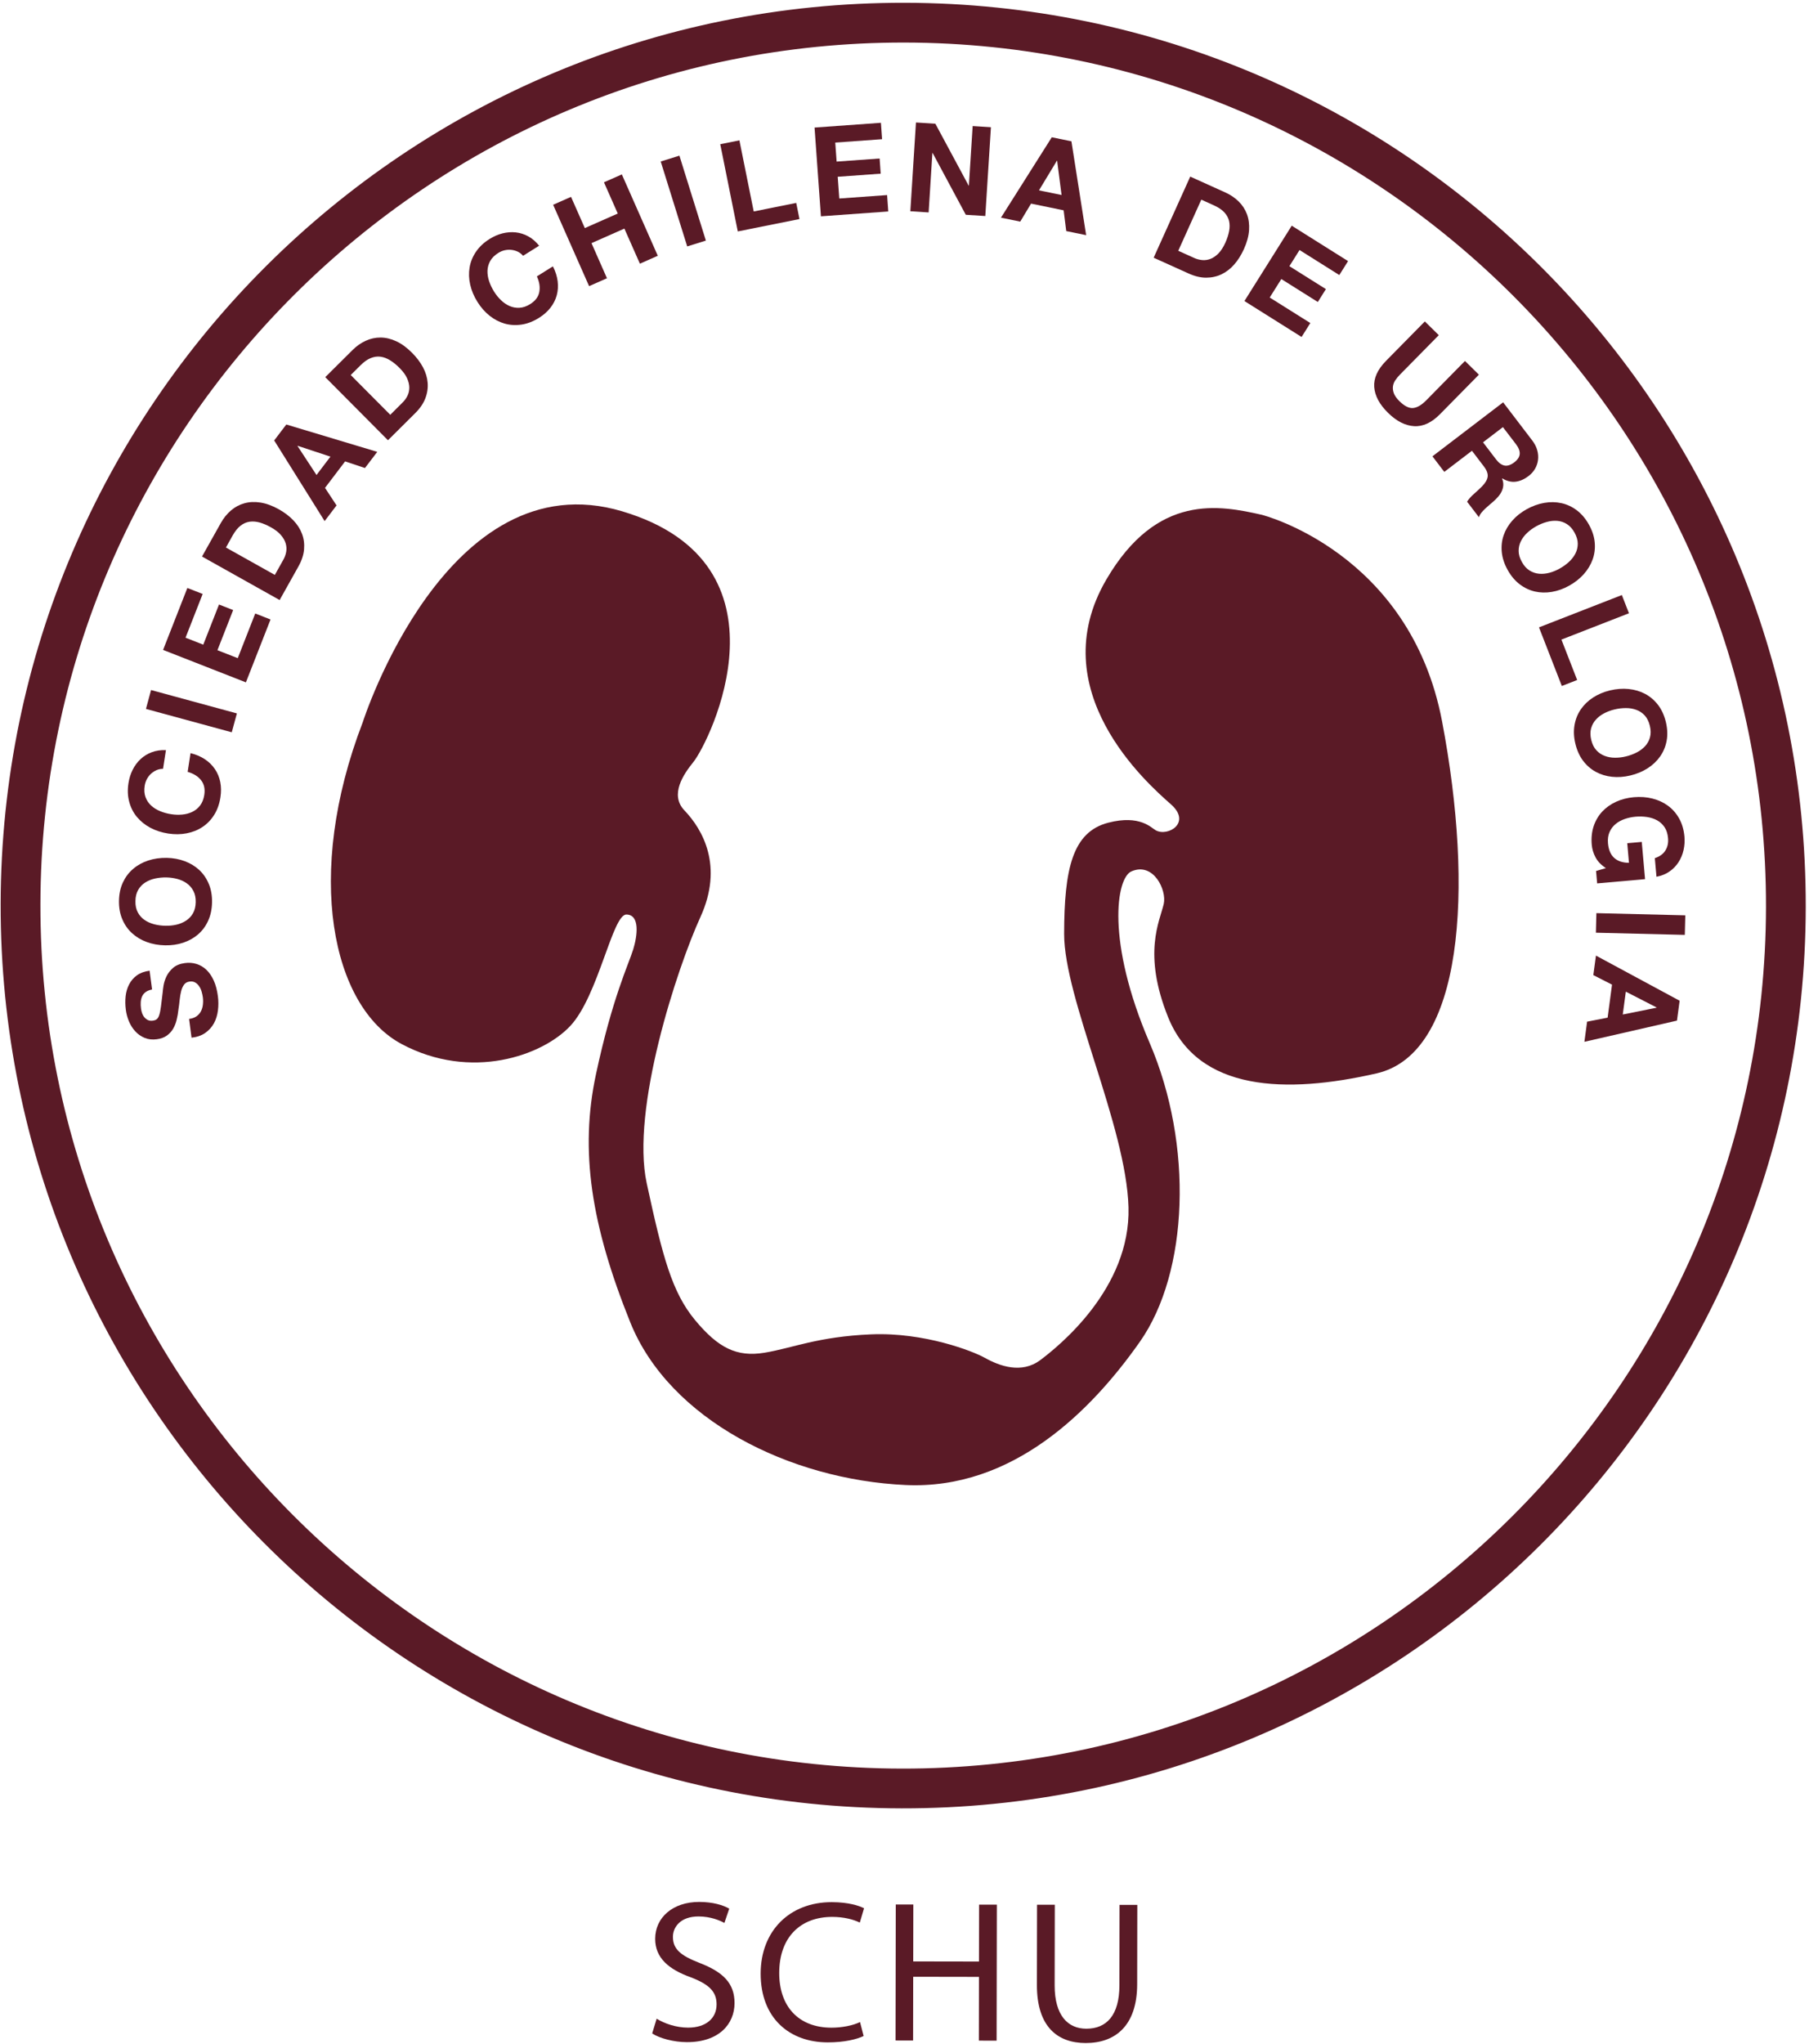 <svg xmlns="http://www.w3.org/2000/svg" xmlns:xlink="http://www.w3.org/1999/xlink" width="394px" height="445px" viewBox="0 0 394 445"><title>logo-sociedad-chilena-urologia</title><g id="Page-1" stroke="none" stroke-width="1" fill="none" fill-rule="evenodd"><g id="Artboard" transform="translate(-53, -27)" fill="#5A1A26"><g id="logo-sociedad-chilena-urologia" transform="translate(53, 27)"><path d="M197.053,0.605 C88.486,0.42 0.328,88.279 0.14,196.845 C-0.045,305.409 87.813,393.567 196.38,393.754 C304.946,393.939 393.106,306.082 393.293,197.518 C393.478,88.951 305.617,0.791 197.053,0.605 M197.04,9.265 C300.655,9.442 384.808,93.884 384.632,197.503 C384.455,301.116 300.011,385.271 196.396,385.095 C92.779,384.916 8.625,300.475 8.802,196.86 C8.981,93.242 93.423,9.087 197.04,9.265" id="Fill-1"></path><path d="M42.782,221.302 C43.198,221.009 43.521,220.654 43.746,220.231 C43.975,219.809 44.123,219.33 44.188,218.791 C44.252,218.253 44.254,217.703 44.181,217.15 C44.13,216.769 44.045,216.372 43.924,215.953 C43.81,215.53 43.633,215.142 43.4,214.789 C43.176,214.435 42.889,214.153 42.54,213.946 C42.197,213.733 41.78,213.66 41.294,213.725 C40.777,213.791 40.373,214.015 40.097,214.386 C39.817,214.762 39.604,215.229 39.46,215.795 C39.314,216.363 39.205,217.001 39.133,217.699 C39.064,218.405 38.975,219.119 38.861,219.841 C38.783,220.581 38.656,221.313 38.481,222.026 C38.316,222.745 38.052,223.394 37.716,223.989 C37.371,224.579 36.912,225.081 36.335,225.495 C35.762,225.909 35.031,226.172 34.156,226.288 C33.172,226.419 32.289,226.318 31.507,225.994 C30.724,225.665 30.04,225.193 29.472,224.574 C28.901,223.957 28.44,223.234 28.09,222.403 C27.742,221.574 27.517,220.727 27.407,219.87 C27.274,218.86 27.262,217.881 27.361,216.929 C27.465,215.977 27.721,215.108 28.133,214.325 C28.537,213.544 29.102,212.89 29.828,212.366 C30.557,211.843 31.47,211.508 32.585,211.363 L33.121,215.454 C32.549,215.562 32.09,215.746 31.74,216.001 C31.393,216.256 31.13,216.569 30.958,216.936 C30.788,217.307 30.69,217.718 30.657,218.168 C30.623,218.617 30.642,219.105 30.713,219.625 C30.758,219.965 30.839,220.302 30.953,220.632 C31.07,220.963 31.237,221.256 31.453,221.511 C31.672,221.766 31.919,221.965 32.214,222.107 C32.505,222.254 32.86,222.298 33.268,222.243 C33.649,222.194 33.943,222.085 34.154,221.91 C34.368,221.735 34.549,221.426 34.693,220.979 C34.838,220.531 34.957,219.919 35.057,219.151 C35.157,218.381 35.28,217.376 35.426,216.135 C35.45,215.765 35.518,215.25 35.618,214.588 C35.73,213.93 35.946,213.259 36.267,212.577 C36.602,211.895 37.083,211.277 37.714,210.729 C38.348,210.184 39.201,209.84 40.274,209.699 C41.151,209.58 41.989,209.643 42.79,209.888 C43.584,210.129 44.303,210.554 44.939,211.151 C45.573,211.753 46.109,212.53 46.547,213.487 C46.982,214.442 47.278,215.573 47.453,216.883 C47.594,217.944 47.596,218.983 47.465,220.015 C47.338,221.047 47.049,221.978 46.595,222.813 C46.136,223.648 45.503,224.345 44.706,224.907 C43.902,225.47 42.907,225.817 41.717,225.951 L41.184,221.864 C41.828,221.779 42.362,221.594 42.782,221.302" id="Fill-3"></path><path d="M38.428,201.339 C39.201,201.162 39.895,200.87 40.517,200.465 C41.143,200.061 41.648,199.527 42.03,198.865 C42.408,198.201 42.61,197.39 42.627,196.431 C42.646,195.474 42.474,194.656 42.115,193.983 C41.757,193.306 41.274,192.754 40.667,192.324 C40.06,191.899 39.373,191.586 38.606,191.38 C37.841,191.18 37.049,191.069 36.237,191.052 C35.387,191.039 34.566,191.117 33.765,191.294 C32.966,191.469 32.252,191.761 31.623,192.164 C30.987,192.569 30.479,193.104 30.096,193.767 C29.714,194.428 29.511,195.238 29.5,196.196 C29.476,197.155 29.646,197.973 30.008,198.648 C30.368,199.326 30.849,199.875 31.47,200.305 C32.09,200.73 32.798,201.047 33.585,201.251 C34.38,201.456 35.196,201.563 36.05,201.577 C36.864,201.592 37.654,201.516 38.428,201.339 M31.954,205.113 C30.718,204.661 29.656,204.018 28.748,203.185 C27.84,202.357 27.135,201.344 26.633,200.151 C26.125,198.956 25.89,197.616 25.916,196.134 C25.945,194.632 26.229,193.296 26.773,192.132 C27.322,190.966 28.061,189.981 29.001,189.189 C29.933,188.39 31.026,187.785 32.274,187.373 C33.523,186.96 34.868,186.77 36.313,186.792 C37.722,186.821 39.035,187.061 40.249,187.518 C41.464,187.972 42.516,188.614 43.409,189.446 C44.295,190.275 44.983,191.282 45.48,192.47 C45.973,193.655 46.211,194.996 46.182,196.496 C46.154,197.981 45.871,199.307 45.337,200.482 C44.8,201.659 44.074,202.646 43.156,203.442 C42.233,204.241 41.156,204.846 39.932,205.257 C38.705,205.669 37.386,205.863 35.971,205.837 C34.53,205.81 33.187,205.57 31.954,205.113" id="Fill-5"></path><path d="M34.107,167.686 C33.669,167.875 33.271,168.137 32.904,168.461 C32.543,168.793 32.244,169.177 31.999,169.624 C31.763,170.073 31.598,170.557 31.517,171.078 C31.367,172.023 31.435,172.856 31.697,173.577 C31.964,174.292 32.372,174.903 32.924,175.409 C33.475,175.916 34.136,176.322 34.891,176.63 C35.651,176.941 36.448,177.162 37.286,177.284 C38.09,177.413 38.888,177.437 39.68,177.366 C40.469,177.294 41.196,177.101 41.868,176.783 C42.538,176.465 43.107,176.002 43.575,175.396 C44.04,174.792 44.35,174.013 44.496,173.068 C44.692,171.783 44.457,170.714 43.78,169.869 C43.104,169.024 42.135,168.422 40.87,168.067 L41.499,163.99 C42.682,164.278 43.714,164.721 44.618,165.316 C45.513,165.913 46.247,166.63 46.808,167.468 C47.381,168.303 47.762,169.243 47.974,170.282 C48.18,171.321 48.192,172.427 48.01,173.605 C47.782,175.074 47.328,176.354 46.64,177.444 C45.951,178.539 45.093,179.419 44.076,180.082 C43.066,180.754 41.917,181.208 40.639,181.451 C39.372,181.696 38.043,181.711 36.64,181.497 C35.214,181.276 33.917,180.861 32.756,180.242 C31.603,179.627 30.626,178.845 29.835,177.9 C29.046,176.958 28.482,175.86 28.149,174.605 C27.807,173.357 27.749,171.999 27.979,170.534 C28.144,169.48 28.443,168.507 28.892,167.615 C29.339,166.719 29.912,165.949 30.605,165.296 C31.302,164.643 32.12,164.143 33.05,163.79 C33.98,163.439 35.007,163.288 36.141,163.331 L35.512,167.406 C35.015,167.404 34.553,167.496 34.107,167.686" id="Fill-7"></path><polygon id="Fill-9" points="32.9 150.252 51.595 155.34 50.477 159.449 31.789 154.361"></polygon><polygon id="Fill-11" points="40.807 128.026 44.141 129.33 40.409 138.854 44.272 140.368 47.7 131.629 50.781 132.836 47.357 141.577 51.784 143.309 55.592 133.582 58.92 134.889 53.559 148.579 35.52 141.514"></polygon><path d="M61.713,121.872 C62.016,121.335 62.225,120.764 62.332,120.162 C62.439,119.559 62.405,118.947 62.225,118.331 C62.04,117.711 61.7,117.1 61.179,116.5 C60.669,115.898 59.943,115.339 59.01,114.821 C58.158,114.343 57.344,113.993 56.564,113.772 C55.787,113.556 55.044,113.498 54.345,113.6 C53.643,113.705 52.989,113.998 52.378,114.474 C51.77,114.952 51.211,115.649 50.692,116.561 L49.211,119.217 L59.86,125.182 L61.713,121.872 Z M48.089,113.891 C48.696,112.801 49.443,111.885 50.311,111.14 C51.187,110.397 52.164,109.874 53.239,109.58 C54.322,109.279 55.489,109.229 56.742,109.427 C58.002,109.625 59.337,110.115 60.741,110.902 C61.972,111.592 63.02,112.385 63.882,113.286 C64.744,114.187 65.378,115.167 65.776,116.232 C66.181,117.296 66.325,118.426 66.222,119.621 C66.126,120.82 65.712,122.066 64.987,123.36 L60.904,130.654 L43.999,121.18 L48.089,113.891 Z" id="Fill-13"></path><path d="M71.97,99.427 L64.83,97.072 L64.799,97.113 L68.935,103.425 L71.97,99.427 Z M62.356,92.431 L82.168,98.387 L79.487,101.907 L75.166,100.462 L70.788,106.23 L73.299,110.05 L70.703,113.464 L59.718,95.906 L62.356,92.431 Z" id="Fill-15"></path><path d="M87.686,87.64 C88.12,87.21 88.482,86.718 88.751,86.168 C89.018,85.619 89.145,85.022 89.147,84.372 C89.138,83.73 88.977,83.046 88.645,82.331 C88.317,81.613 87.773,80.877 87.022,80.121 C86.335,79.427 85.643,78.87 84.953,78.445 C84.263,78.021 83.572,77.761 82.865,77.668 C82.163,77.578 81.453,77.68 80.737,77.972 C80.018,78.261 79.29,78.779 78.544,79.516 L76.39,81.659 L85,90.317 L87.686,87.64 Z M76.771,76.233 C77.653,75.349 78.62,74.671 79.664,74.198 C80.71,73.72 81.789,73.487 82.909,73.496 C84.023,73.506 85.165,73.778 86.321,74.315 C87.476,74.847 88.618,75.685 89.752,76.828 C90.75,77.829 91.54,78.88 92.127,79.978 C92.712,81.085 93.05,82.2 93.14,83.33 C93.234,84.464 93.07,85.593 92.642,86.717 C92.22,87.842 91.479,88.927 90.423,89.972 L84.499,95.861 L70.843,82.122 L76.771,76.233 Z" id="Fill-17"></path><path d="M112.8,54.814 C112.369,54.602 111.91,54.471 111.423,54.412 C110.944,54.354 110.449,54.376 109.951,54.485 C109.456,54.593 108.98,54.784 108.544,55.066 C107.728,55.573 107.138,56.163 106.764,56.832 C106.393,57.504 106.201,58.211 106.174,58.959 C106.153,59.712 106.277,60.475 106.536,61.249 C106.801,62.024 107.156,62.77 107.605,63.491 C108.039,64.183 108.535,64.8 109.11,65.354 C109.677,65.904 110.303,66.329 110.978,66.629 C111.66,66.929 112.375,67.061 113.144,67.019 C113.907,66.981 114.698,66.704 115.503,66.198 C116.612,65.502 117.263,64.627 117.462,63.563 C117.657,62.5 117.484,61.373 116.933,60.183 L120.427,57.995 C120.979,59.081 121.319,60.154 121.457,61.225 C121.589,62.291 121.525,63.311 121.261,64.29 C120.994,65.264 120.54,66.17 119.888,67.005 C119.238,67.842 118.407,68.571 117.395,69.208 C116.137,69.997 114.869,70.485 113.591,70.677 C112.312,70.866 111.094,70.794 109.921,70.465 C108.754,70.128 107.656,69.557 106.64,68.753 C105.628,67.949 104.746,66.949 103.998,65.756 C103.226,64.528 102.697,63.274 102.408,61.99 C102.118,60.71 102.072,59.464 102.276,58.252 C102.471,57.038 102.94,55.894 103.666,54.821 C104.392,53.747 105.38,52.815 106.638,52.032 C107.542,51.464 108.477,51.057 109.445,50.814 C110.412,50.573 111.372,50.502 112.324,50.598 C113.273,50.7 114.181,50.988 115.06,51.464 C115.93,51.943 116.719,52.621 117.421,53.504 L113.922,55.697 C113.608,55.318 113.227,55.027 112.8,54.814" id="Fill-19"></path><polygon id="Fill-21" points="124.371 42.865 127.375 49.664 134.549 46.495 131.543 39.697 135.438 37.976 143.266 55.692 139.37 57.417 135.99 49.774 128.828 52.941 132.196 60.585 128.306 62.305 120.473 44.588"></polygon><polygon id="Fill-23" points="147.976 33.894 153.739 52.388 149.674 53.655 143.904 35.162"></polygon><polygon id="Fill-25" points="161.044 30.56 164.161 46.044 173.418 44.182 174.123 47.695 160.69 50.394 156.872 31.402"></polygon><polygon id="Fill-27" points="191.865 26.738 192.12 30.31 181.919 31.044 182.216 35.185 191.58 34.514 191.816 37.815 182.454 38.488 182.796 43.223 193.212 42.475 193.463 46.046 178.797 47.099 177.409 27.775"></polygon><polygon id="Fill-29" points="203.72 26.935 210.971 40.416 211.022 40.418 211.845 27.449 215.824 27.7 214.599 47.036 210.349 46.768 203.129 33.314 203.071 33.31 202.257 46.254 198.272 45.999 199.496 26.672"></polygon><path d="M231.209,42.46 L230.245,35.002 L230.193,34.994 L226.288,41.451 L231.209,42.46 Z M233.355,30.769 L236.564,51.202 L232.228,50.316 L231.66,45.794 L224.564,44.335 L222.208,48.257 L218.01,47.395 L229.079,29.891 L233.355,30.769 Z" id="Fill-31"></path><path d="M260.083,56.164 C260.639,56.418 261.229,56.572 261.835,56.63 C262.451,56.686 263.056,56.598 263.66,56.363 C264.26,56.129 264.838,55.729 265.395,55.166 C265.936,54.6 266.434,53.832 266.876,52.858 C267.277,51.967 267.549,51.122 267.699,50.328 C267.853,49.534 267.848,48.793 267.687,48.101 C267.517,47.413 267.17,46.785 266.638,46.218 C266.111,45.657 265.37,45.157 264.411,44.723 L261.645,43.474 L256.623,54.604 L260.083,56.164 Z M266.849,41.894 C267.988,42.406 268.967,43.064 269.783,43.873 C270.601,44.677 271.201,45.606 271.592,46.654 C271.979,47.703 272.129,48.863 272.046,50.128 C271.956,51.403 271.59,52.769 270.924,54.24 C270.342,55.525 269.644,56.64 268.824,57.579 C268.001,58.515 267.082,59.229 266.06,59.719 C265.033,60.21 263.918,60.457 262.716,60.462 C261.514,60.464 260.236,60.163 258.881,59.551 L251.267,56.115 L259.234,38.455 L266.849,41.894 Z" id="Fill-33"></path><polygon id="Fill-35" points="293.608 56.855 291.702 59.888 283.039 54.441 280.831 57.958 288.78 62.951 287.02 65.756 279.073 60.761 276.543 64.782 285.39 70.339 283.484 73.372 271.037 65.549 281.342 49.144"></polygon><path d="M307.985,92.793 C306.044,92.674 304.153,91.708 302.317,89.893 C300.442,88.053 299.444,86.175 299.305,84.266 C299.167,82.355 300.026,80.458 301.875,78.578 L310.329,69.989 L313.369,72.98 L304.911,81.565 C304.546,81.94 304.216,82.335 303.925,82.761 C303.631,83.186 303.456,83.637 303.385,84.118 C303.324,84.597 303.383,85.106 303.582,85.641 C303.779,86.177 304.187,86.75 304.803,87.36 C305.892,88.426 306.875,88.92 307.759,88.842 C308.651,88.764 309.6,88.213 310.622,87.181 L319.069,78.596 L322.105,81.583 L313.646,90.17 C311.815,92.037 309.925,92.912 307.985,92.793" id="Fill-37"></path><path d="M325.833,100.019 C326.425,100.796 327.047,101.246 327.685,101.37 C328.329,101.495 329.034,101.258 329.813,100.667 C330.558,100.097 330.954,99.489 330.995,98.841 C331.039,98.198 330.76,97.484 330.17,96.709 L327.334,93.003 L323.003,96.311 L325.833,100.019 Z M333.723,95.91 C334.248,96.595 334.612,97.304 334.809,98.028 C335.012,98.751 335.069,99.46 334.979,100.152 C334.896,100.842 334.673,101.486 334.325,102.084 C333.973,102.685 333.505,103.206 332.914,103.657 C332.009,104.351 331.081,104.755 330.129,104.883 C329.177,105.003 328.201,104.769 327.197,104.167 L327.147,104.203 C327.355,104.704 327.438,105.185 327.414,105.641 C327.387,106.095 327.277,106.532 327.083,106.95 C326.891,107.371 326.632,107.768 326.308,108.143 C325.976,108.519 325.631,108.867 325.26,109.196 C325.026,109.394 324.754,109.631 324.433,109.898 C324.113,110.166 323.797,110.447 323.477,110.749 C323.159,111.045 322.875,111.353 322.627,111.669 C322.381,111.982 322.211,112.3 322.114,112.626 L319.531,109.24 C319.875,108.679 320.368,108.121 321.01,107.558 C321.655,107.003 322.25,106.442 322.804,105.884 C323.518,105.155 323.919,104.459 324.014,103.8 C324.098,103.14 323.822,102.387 323.169,101.539 L320.591,98.152 L314.569,102.749 L311.985,99.361 L327.384,87.604 L333.723,95.91 Z" id="Fill-39"></path><path d="M332.633,116.013 C332.052,116.552 331.595,117.155 331.26,117.817 C330.93,118.48 330.757,119.194 330.763,119.955 C330.762,120.724 330.998,121.523 331.465,122.361 C331.926,123.199 332.487,123.818 333.135,124.222 C333.788,124.628 334.481,124.861 335.219,124.928 C335.96,124.992 336.713,124.917 337.478,124.713 C338.245,124.504 338.978,124.202 339.688,123.804 C340.431,123.391 341.106,122.908 341.708,122.356 C342.311,121.803 342.782,121.189 343.127,120.523 C343.467,119.855 343.636,119.141 343.637,118.379 C343.634,117.613 343.396,116.812 342.935,115.974 C342.47,115.134 341.912,114.515 341.264,114.111 C340.613,113.704 339.918,113.471 339.17,113.412 C338.42,113.354 337.653,113.431 336.861,113.657 C336.076,113.876 335.311,114.192 334.566,114.609 C333.861,115.003 333.213,115.469 332.633,116.013 M336.338,109.495 C337.625,109.271 338.874,109.289 340.078,109.555 C341.28,109.816 342.396,110.337 343.433,111.117 C344.465,111.897 345.341,112.932 346.067,114.23 C346.799,115.542 347.221,116.839 347.333,118.121 C347.445,119.403 347.299,120.625 346.888,121.784 C346.475,122.945 345.834,124.016 344.963,124.999 C344.096,125.98 343.027,126.823 341.761,127.529 C340.53,128.215 339.277,128.664 337.993,128.878 C336.722,129.093 335.488,129.065 334.298,128.797 C333.116,128.523 332.009,127.996 330.988,127.221 C329.964,126.444 329.087,125.4 328.36,124.091 C327.639,122.794 327.215,121.502 327.086,120.217 C326.962,118.932 327.09,117.713 327.491,116.56 C327.884,115.411 328.509,114.35 329.366,113.374 C330.216,112.404 331.261,111.571 332.497,110.884 C333.762,110.182 335.042,109.718 336.338,109.495" id="Fill-41"></path><polygon id="Fill-43" points="354.786 133.532 340.08 139.266 343.505 148.064 340.166 149.368 335.192 136.601 353.238 129.565"></polygon><path d="M349.406,155.304 C348.702,155.668 348.102,156.122 347.599,156.675 C347.102,157.217 346.747,157.863 346.54,158.599 C346.341,159.335 346.351,160.17 346.569,161.105 C346.795,162.036 347.16,162.784 347.68,163.349 C348.194,163.913 348.804,164.328 349.501,164.586 C350.191,164.852 350.932,164.983 351.73,164.988 C352.522,164.993 353.309,164.903 354.103,164.709 C354.929,164.513 355.711,164.228 356.437,163.859 C357.166,163.49 357.785,163.028 358.295,162.48 C358.803,161.928 359.166,161.287 359.364,160.549 C359.572,159.808 359.562,158.975 359.337,158.047 C359.111,157.112 358.747,156.365 358.232,155.797 C357.715,155.235 357.107,154.82 356.398,154.567 C355.696,154.307 354.936,154.174 354.117,154.177 C353.301,154.176 352.478,154.276 351.65,154.475 C350.858,154.665 350.111,154.941 349.406,155.304 M354.723,150.026 C356.038,150.16 357.231,150.516 358.314,151.088 C359.398,151.67 360.339,152.472 361.126,153.497 C361.914,154.529 362.477,155.767 362.826,157.21 C363.171,158.669 363.23,160.034 362.994,161.299 C362.758,162.563 362.285,163.697 361.578,164.707 C360.871,165.714 359.963,166.572 358.863,167.281 C357.755,167.992 356.5,168.517 355.097,168.853 C353.722,169.183 352.388,169.277 351.102,169.141 C349.819,169.005 348.639,168.643 347.563,168.061 C346.499,167.485 345.579,166.681 344.799,165.659 C344.03,164.634 343.464,163.393 343.114,161.931 C342.766,160.489 342.71,159.133 342.934,157.861 C343.157,156.59 343.616,155.449 344.308,154.448 C344.998,153.446 345.883,152.593 346.968,151.884 C348.059,151.179 349.285,150.662 350.655,150.33 C352.061,149.994 353.42,149.892 354.723,150.026" id="Fill-45"></path><path d="M347.512,186.688 C347.041,185.802 346.77,184.893 346.684,183.955 C346.553,182.479 346.694,181.126 347.097,179.903 C347.506,178.674 348.129,177.62 348.955,176.726 C349.788,175.839 350.796,175.123 351.966,174.582 C353.145,174.042 354.437,173.71 355.84,173.585 C357.283,173.457 358.641,173.557 359.913,173.88 C361.188,174.205 362.317,174.729 363.305,175.458 C364.299,176.191 365.11,177.122 365.739,178.256 C366.365,179.387 366.737,180.692 366.873,182.173 C366.956,183.162 366.893,184.138 366.679,185.09 C366.467,186.044 366.103,186.919 365.591,187.718 C365.079,188.519 364.428,189.197 363.617,189.758 C362.817,190.319 361.87,190.702 360.782,190.909 L360.42,186.855 C361.48,186.506 362.249,185.949 362.723,185.179 C363.199,184.41 363.398,183.516 363.298,182.487 C363.214,181.53 362.959,180.736 362.534,180.104 C362.103,179.47 361.564,178.974 360.906,178.611 C360.245,178.254 359.512,178.015 358.703,177.896 C357.888,177.775 357.069,177.753 356.217,177.828 C355.41,177.901 354.628,178.066 353.881,178.324 C353.128,178.581 352.469,178.94 351.892,179.41 C351.321,179.88 350.874,180.461 350.561,181.163 C350.252,181.862 350.138,182.686 350.221,183.643 C350.349,185.048 350.801,186.102 351.581,186.807 C352.357,187.506 353.429,187.863 354.788,187.87 L354.415,183.601 L357.576,183.32 L358.293,191.428 L347.858,192.351 L347.622,189.648 L349.769,189.024 C348.73,188.352 347.977,187.576 347.512,186.688" id="Fill-47"></path><polygon id="Fill-49" points="366.954 203.562 347.587 203.089 347.691 198.829 367.059 199.305"></polygon><path d="M353.437,220.899 L360.805,219.418 L360.811,219.366 L354.103,215.926 L353.437,220.899 Z M365.243,222.23 L345.083,226.842 L345.669,222.46 L350.142,221.581 L351.099,214.398 L347.026,212.321 L347.599,208.074 L365.826,217.902 L365.243,222.23 Z" id="Fill-51"></path><path d="M78.989,157.313 C78.989,157.313 97.271,99.908 135.551,111.345 C173.726,122.747 154.6,161.492 150.997,165.953 C148.94,168.493 145.778,173.016 149.064,176.452 C153.041,180.612 157.619,188.575 152.558,199.664 C147.492,210.756 137.351,241.514 140.859,257.666 C144.355,273.819 146.367,281.388 151.397,287.453 C156.436,293.516 160.468,295.539 166.525,294.541 C172.579,293.543 178.134,291.029 189.735,290.544 C201.346,290.056 211.963,294.233 214.452,295.632 C217.733,297.477 222.516,299.178 226.561,296.156 C230.602,293.138 246.262,280.55 245.786,262.892 C245.313,245.232 231.744,217.458 231.769,203.334 C231.792,189.209 233.573,181.142 241.391,179.133 C248.302,177.355 250.733,180.253 251.736,180.799 C254.379,182.24 259.587,179.14 255.015,175.121 C249.925,170.635 226.811,150.347 240.98,126.154 C252.042,107.255 265.722,110.053 274.802,112.088 C274.802,112.088 307.079,120.214 314.08,157.057 C321.079,193.899 318.675,229.404 299.822,233.72 C280.136,238.228 260.967,237.693 254.434,221.534 C248.792,207.581 252.608,200.57 253.463,196.813 C254.147,193.858 251.251,187.624 246.418,189.736 C243.151,191.164 240.839,204.862 250.388,227.078 C259.942,249.29 258.884,277.043 248.265,292.157 C237.645,307.275 220.519,324.417 197.249,323.351 C171.958,322.193 145.812,309.137 137.272,287.929 C128.734,266.725 126.235,250.575 129.797,233.932 C133.356,217.289 136.894,210.013 137.919,206.703 C138.81,203.813 139.437,199.138 136.415,199.133 C133.389,199.128 130.327,216.783 124.263,223.329 C118.203,229.88 102.546,235.401 87.428,227.304 C72.303,219.204 66.23,190.485 78.989,157.313" id="Fill-53"></path><path d="M143.017,439.554 C144.729,440.611 147.231,441.494 149.868,441.499 C153.78,441.504 156.066,439.443 156.071,436.457 C156.076,433.687 154.497,432.103 150.502,430.558 C145.672,428.835 142.689,426.328 142.696,422.153 C142.702,417.539 146.531,414.119 152.287,414.129 C155.32,414.134 157.514,414.841 158.832,415.589 L157.773,418.707 C156.806,418.18 154.83,417.296 152.151,417.291 C148.108,417.284 146.566,419.698 146.561,421.721 C146.558,424.489 148.357,425.854 152.44,427.441 C157.446,429.385 159.99,431.805 159.983,436.156 C159.974,440.724 156.585,444.673 149.599,444.661 C146.743,444.656 143.625,443.816 142.044,442.76 L143.017,439.554 Z" id="Fill-55"></path><path d="M188.099,443.321 C186.692,444.021 183.878,444.72 180.276,444.713 C171.927,444.7 165.654,439.416 165.671,429.706 C165.687,420.434 171.98,414.162 181.163,414.176 C184.854,414.183 187.181,414.98 188.191,415.509 L187.263,418.627 C185.815,417.921 183.751,417.391 181.289,417.386 C174.348,417.374 169.726,421.804 169.714,429.58 C169.7,436.832 173.867,441.495 181.072,441.509 C183.401,441.512 185.775,441.033 187.314,440.288 L188.099,443.321 Z" id="Fill-57"></path><polygon id="Fill-59" points="198.923 414.691 198.901 427.083 213.225 427.107 213.247 414.717 217.113 414.724 217.062 444.336 213.196 444.331 213.22 430.447 198.896 430.422 198.872 444.305 195.048 444.3 195.099 414.685"></polygon><path d="M229.734,414.745 L229.703,432.277 C229.693,438.91 232.632,441.727 236.586,441.734 C240.981,441.742 243.796,438.847 243.808,432.301 L243.838,414.77 L247.704,414.777 L247.675,432.044 C247.658,441.137 242.864,444.865 236.449,444.853 C230.385,444.843 225.82,441.365 225.837,432.182 L225.868,414.738 L229.734,414.745 Z" id="Fill-61"></path></g></g></g></svg>